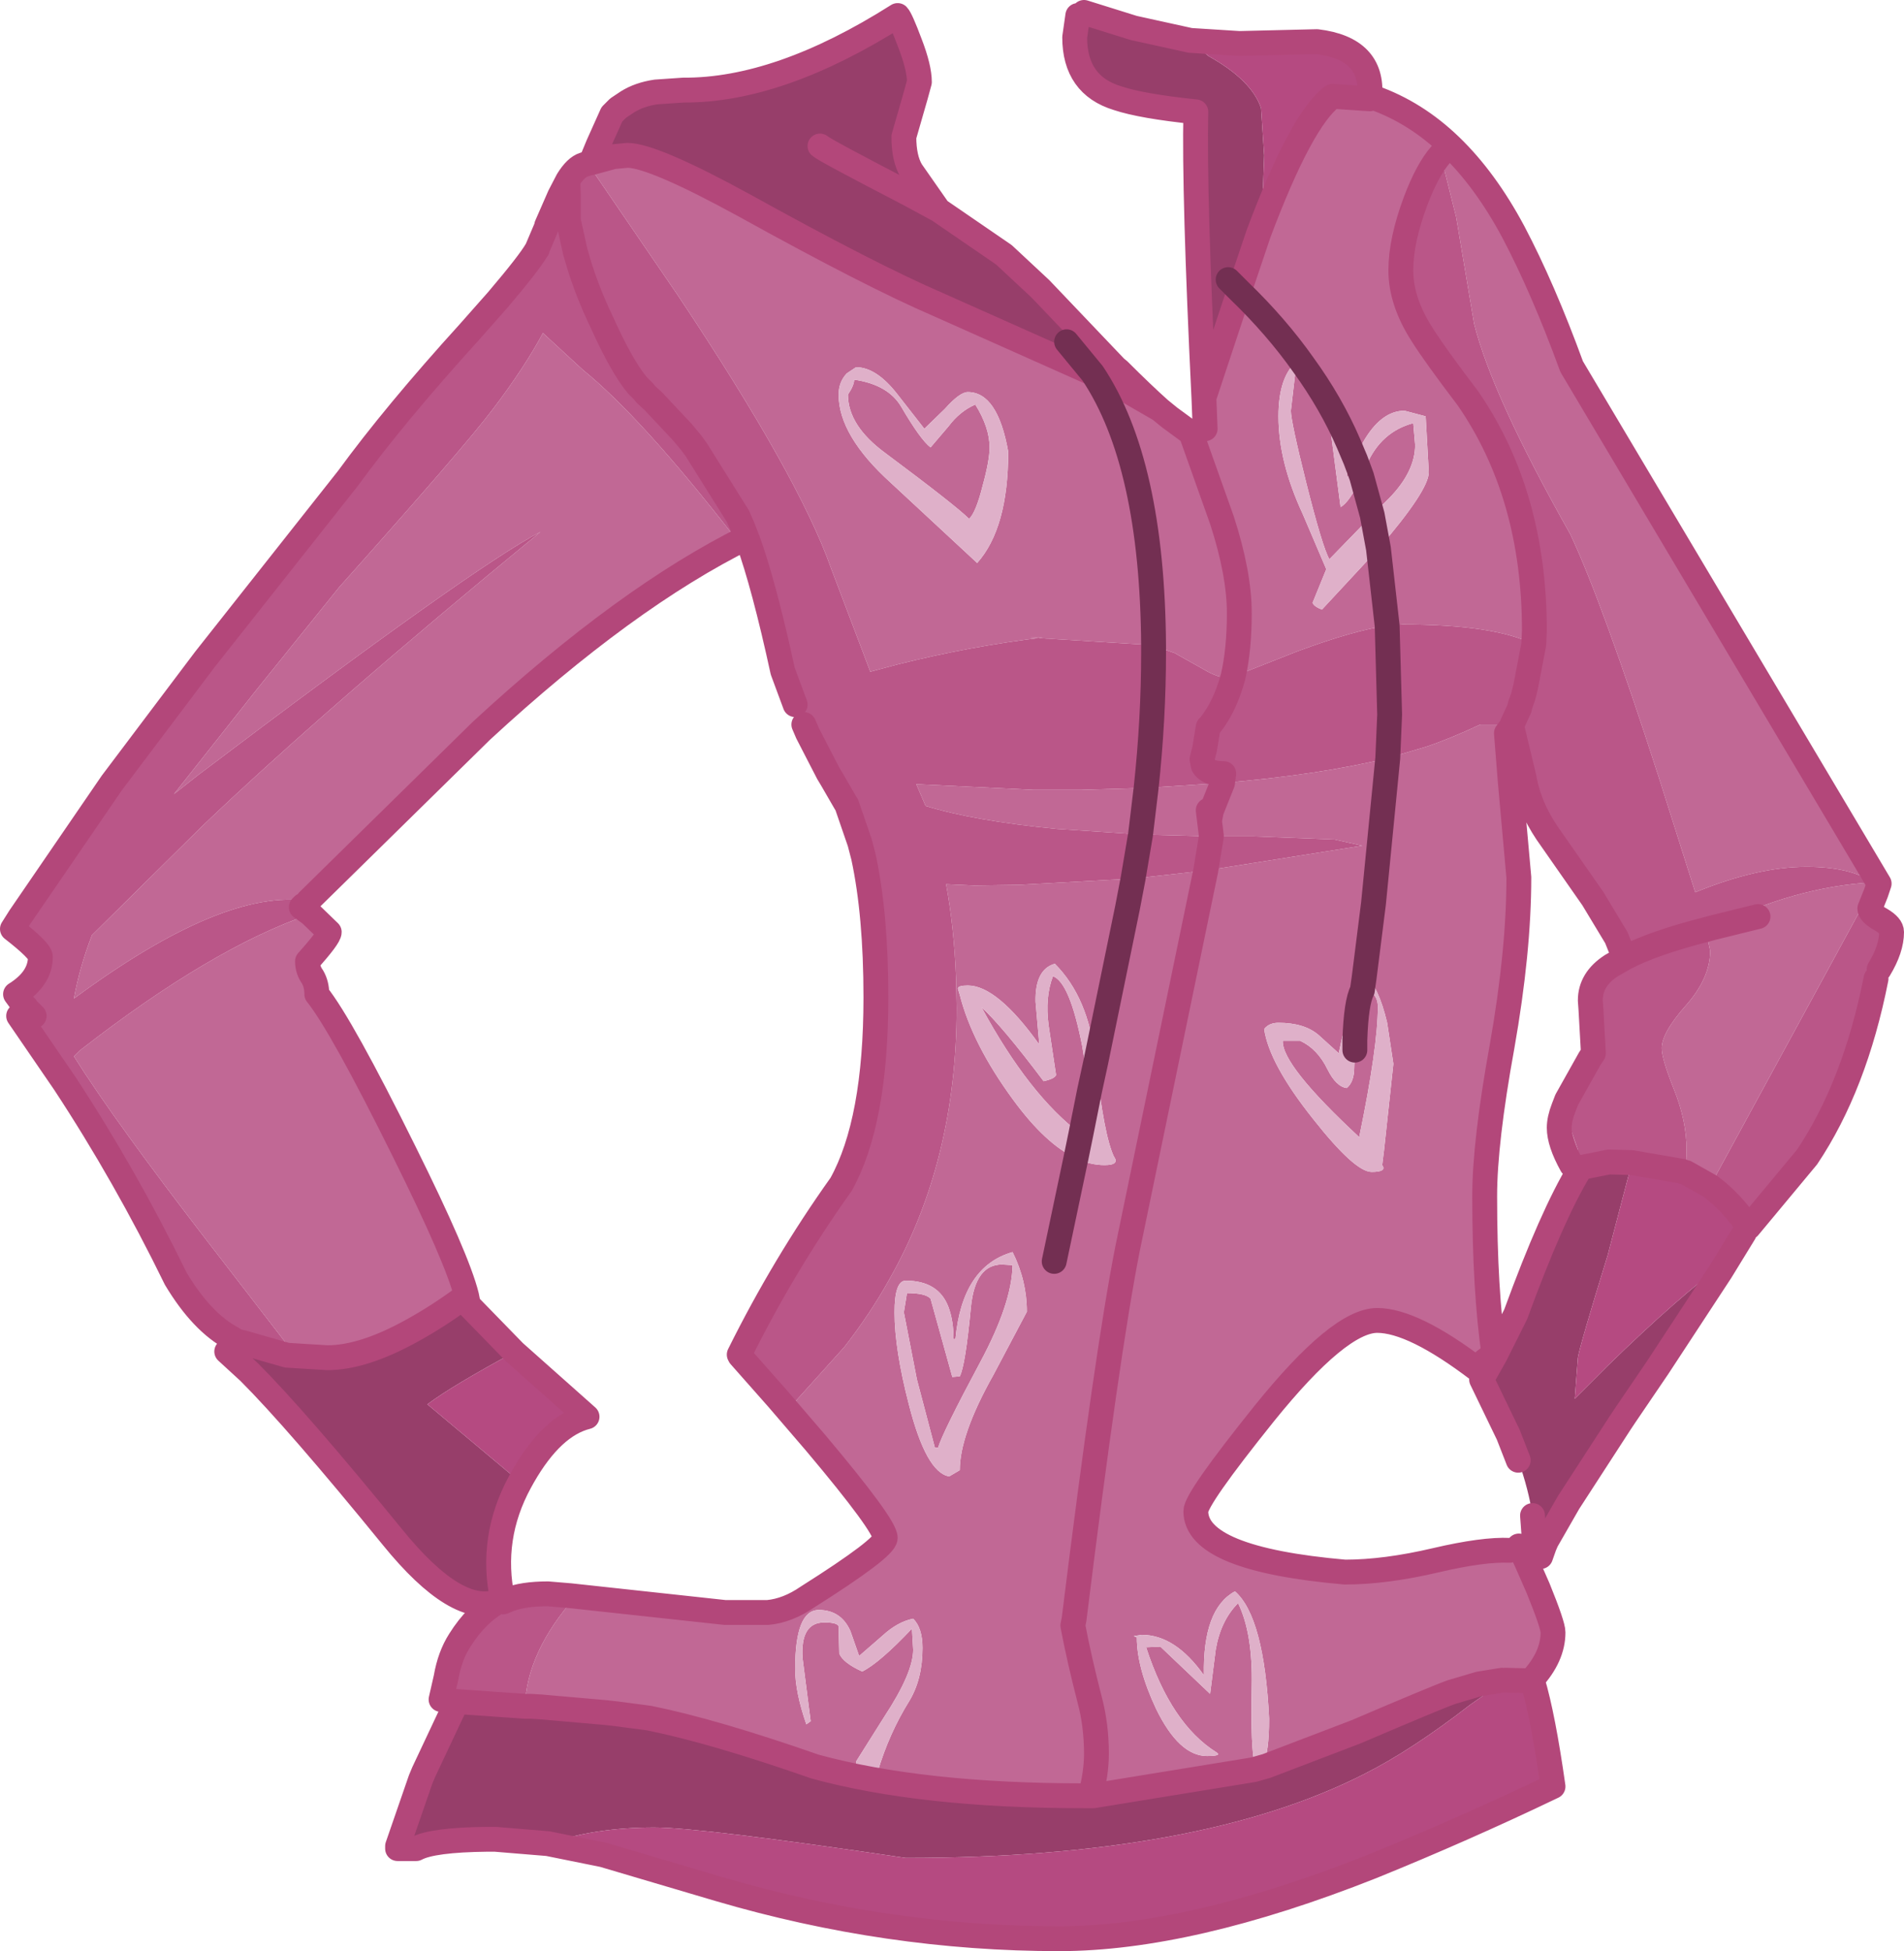 <?xml version="1.0" encoding="UTF-8" standalone="no"?>
<svg xmlns:xlink="http://www.w3.org/1999/xlink" height="157.0px" width="153.25px" xmlns="http://www.w3.org/2000/svg">
  <g transform="matrix(1.0, 0.0, 0.0, 1.0, 76.6, 78.5)">
    <path d="M-28.45 -66.85 L-27.35 -69.3 -26.85 -69.8 -26.1 -70.3 -25.7 -70.5 -24.25 -70.2 -23.8 -71.1 -21.6 -71.25 Q-13.9 -71.2 -4.35 -77.25 -4.1 -77.0 -3.35 -75.0 -2.6 -73.05 -2.6 -71.9 L-2.9 -70.8 -3.85 -67.5 Q-3.85 -65.75 -3.25 -64.75 L-1.05 -61.6 4.2 -58.0 7.15 -55.25 13.2 -48.9 13.45 -48.7 Q15.35 -46.8 16.75 -45.55 L14.15 -47.05 11.35 -48.45 -1.1 -54.0 Q-6.45 -56.3 -16.65 -61.95 -24.05 -66.0 -26.1 -66.0 L-27.15 -65.9 -27.2 -65.9 -28.45 -66.85 M20.3 -46.5 Q19.5 -63.0 19.65 -69.5 15.3 -69.95 13.35 -70.6 9.9 -71.65 9.9 -75.5 L10.15 -77.25 10.65 -77.5 14.65 -76.25 19.2 -75.25 20.65 -74.0 Q24.15 -72.05 24.9 -69.8 L25.15 -66.0 24.95 -60.4 24.7 -59.7 23.15 -55.1 20.4 -46.8 20.3 -46.5 M61.9 23.8 L56.85 31.5 54.2 35.4 53.8 36.0 49.65 42.4 47.9 45.45 47.85 45.55 47.7 45.9 46.9 45.5 46.75 43.45 Q46.45 41.4 45.6 39.0 L44.8 36.95 42.65 32.5 43.75 30.55 45.4 27.25 Q48.3 19.3 50.55 15.6 L50.65 15.5 50.65 15.45 52.9 15.0 54.75 15.05 52.8 22.5 Q50.55 29.8 50.4 30.75 L50.15 34.05 52.8 31.4 Q58.65 25.7 62.4 23.0 L61.9 23.8 M9.25 -51.0 L11.35 -48.45 9.25 -51.0 M-53.5 30.55 L-50.25 30.75 Q-47.35 30.75 -43.4 28.55 -41.4 27.45 -39.35 25.95 L-38.9 26.5 -35.2 30.3 Q-40.2 33.0 -42.2 34.5 L-35.1 40.45 -34.75 40.75 Q-37.2 45.25 -36.15 50.2 L-36.4 50.3 -36.45 50.35 Q-39.8 51.6 -45.0 45.2 -52.7 35.75 -56.55 31.9 L-56.85 31.2 -57.55 29.4 -57.0 29.55 -53.5 30.55 M-40.1 59.0 L-40.05 58.4 -34.35 58.8 -33.85 58.8 -33.05 58.85 -33.15 59.55 -30.7 59.25 -27.9 59.3 -27.8 59.3 -27.0 59.4 -24.35 59.75 Q-19.15 60.8 -11.0 63.65 -2.4 66.0 10.65 66.0 L11.15 66.0 11.4 66.0 24.3 63.9 25.2 63.6 25.35 63.6 Q30.9 62.25 36.7 59.75 L42.45 57.0 44.3 56.7 44.55 56.7 41.7 58.7 Q37.05 62.3 33.3 64.2 20.05 71.0 -3.7 71.0 -20.2 68.55 -23.95 68.55 -28.7 68.55 -32.5 69.85 L-36.75 69.5 -37.4 69.5 Q-41.8 69.55 -43.1 70.25 L-44.6 70.25 -44.6 70.15 -44.6 70.05 -42.75 64.7 -42.5 64.1 -40.1 59.0 M-27.0 59.4 L-27.9 59.3 -27.0 59.4 M22.25 -56.0 L23.15 -55.1 22.25 -56.0 M-10.6 -66.75 Q-10.3 -66.45 -3.45 -62.9 L-1.05 -61.6 -3.45 -62.9 Q-10.3 -66.45 -10.6 -66.75 M25.35 63.6 L24.3 63.9 25.35 63.6" fill="#973e6a" fill-rule="evenodd" stroke="none"/>
    <path d="M-29.05 -65.4 L-28.45 -66.85 -27.2 -65.9 -29.05 -65.4 M-26.1 -70.3 Q-25.15 -70.9 -23.8 -71.1 L-24.25 -70.2 -25.7 -70.5 -26.1 -70.3 M19.2 -75.25 L23.15 -75.0 29.4 -75.15 Q33.95 -74.6 33.65 -70.75 L33.65 -70.55 30.65 -70.75 Q28.15 -68.9 24.7 -59.7 L24.95 -60.4 25.15 -66.0 24.9 -69.8 Q24.15 -72.05 20.65 -74.0 L19.2 -75.25 M64.15 20.25 L63.8 20.7 61.9 23.8 62.4 23.0 Q58.65 25.7 52.8 31.4 L50.15 34.05 50.4 30.75 Q50.55 29.8 52.8 22.5 L54.75 15.05 58.8 15.75 58.9 15.8 59.1 15.85 61.05 16.95 Q62.75 18.2 64.15 20.25 M-57.9 29.2 L-57.6 29.4 -57.0 29.55 -57.55 29.4 -56.85 31.2 -56.55 31.9 -58.35 30.25 -57.9 29.2 M-35.2 30.3 L-29.35 35.5 Q-32.15 36.2 -34.5 40.3 L-34.75 40.75 -35.1 40.45 -42.2 34.5 Q-40.2 33.0 -35.2 30.3 M-33.05 58.85 L-27.9 59.3 -30.7 59.25 -33.15 59.55 -33.05 58.85 M46.75 56.75 Q47.6 59.6 48.4 65.25 41.2 68.7 33.8 71.7 19.15 77.5 8.65 77.5 -5.15 77.5 -18.75 73.5 L-28.05 70.75 -32.5 69.85 Q-28.7 68.55 -23.95 68.55 -20.2 68.55 -3.7 71.0 20.05 71.0 33.3 64.2 37.05 62.3 41.7 58.7 L44.55 56.7 46.6 56.75 46.75 56.75 M25.35 63.6 L32.55 60.85 Q39.1 58.05 40.25 57.65 L42.45 57.0 36.7 59.75 Q30.9 62.25 25.35 63.6" fill="#b54a81" fill-rule="evenodd" stroke="none"/>
    <path d="M-29.3 -65.35 L-29.05 -65.4 -27.2 -65.9 -27.15 -65.9 -26.1 -66.0 Q-24.05 -66.0 -16.65 -61.95 -6.45 -56.3 -1.1 -54.0 L11.35 -48.45 14.15 -47.05 16.75 -45.55 17.55 -44.9 19.05 -43.8 19.25 -43.65 19.3 -43.6 20.4 -44.0 20.35 -45.25 20.3 -46.5 20.4 -46.8 23.15 -55.1 24.7 -59.7 Q28.15 -68.9 30.65 -70.75 L33.65 -70.55 33.95 -70.65 Q37.35 -69.45 40.15 -66.75 42.95 -64.05 45.2 -59.85 47.6 -55.3 49.9 -49.0 L74.65 -7.4 74.4 -6.65 74.05 -6.95 61.2 16.65 61.05 16.95 59.1 15.85 59.15 14.0 Q59.15 11.7 58.15 9.2 57.15 6.7 57.15 5.85 57.15 4.6 59.1 2.4 61.05 0.2 61.05 -2.0 L60.7 -3.6 61.25 -3.85 Q67.8 -7.15 74.15 -7.5 72.3 -8.75 68.8 -8.75 64.85 -8.75 59.85 -6.7 L56.9 -16.0 Q52.4 -29.95 49.8 -35.5 43.5 -46.65 42.05 -52.45 L40.6 -61.05 39.35 -66.05 40.15 -66.75 39.35 -66.05 Q38.3 -64.85 37.35 -62.35 36.15 -59.15 36.15 -56.75 36.15 -54.25 37.85 -51.6 38.85 -50.0 41.55 -46.45 46.9 -38.7 46.9 -27.75 L46.85 -26.65 Q43.7 -28.25 36.3 -28.25 L35.05 -28.15 Q32.45 -27.8 27.85 -26.1 L22.65 -24.05 Q23.15 -26.25 23.15 -29.15 23.15 -32.35 21.75 -36.65 L19.35 -43.4 19.3 -43.6 19.35 -43.4 21.75 -36.65 Q23.15 -32.35 23.15 -29.15 23.15 -26.25 22.65 -24.05 L22.3 -23.95 Q21.45 -23.95 20.35 -24.6 L17.95 -25.95 16.25 -26.55 16.0 -26.6 6.3 -27.2 7.3 -27.2 Q1.5 -26.5 -4.3 -25.05 L-6.55 -24.45 -9.7 -32.75 Q-12.3 -40.15 -22.05 -54.75 L-29.3 -65.35 M-30.85 -62.75 L-30.85 -60.75 -30.3 -58.25 -30.6 -58.5 -30.6 -59.15 Q-30.6 -60.25 -31.45 -61.0 L-32.6 -60.35 -31.55 -62.75 -30.85 -62.75 M-30.05 -57.4 L-25.7 -48.8 -25.0 -47.5 -24.65 -46.8 -24.8 -47.0 -24.9 -47.1 -25.3 -47.5 Q-26.55 -49.0 -28.15 -52.55 -29.35 -55.05 -30.05 -57.4 M-16.85 -36.15 L-16.5 -35.25 Q-26.2 -30.45 -37.85 -19.7 L-51.8 -6.0 Q-58.6 -7.05 -70.65 1.85 -70.2 -0.65 -69.2 -3.25 L-60.35 -12.0 Q-50.4 -21.5 -33.1 -35.7 -38.5 -32.9 -60.7 -16.1 L-62.6 -14.6 -55.95 -23.0 -49.3 -31.25 Q-39.25 -42.5 -36.95 -45.55 -34.4 -48.9 -32.9 -51.7 L-29.7 -48.75 Q-24.95 -44.9 -17.45 -35.25 L-16.95 -35.45 -16.85 -36.15 M-14.0 34.05 L-13.2 34.95 -8.65 29.9 Q-6.55 27.2 -5.05 24.5 0.4 14.95 0.4 2.6 L0.35 0.2 Q0.2 -3.8 -0.45 -7.35 L1.8 -7.25 5.4 -7.3 14.6 -7.8 20.45 -8.45 14.15 22.0 Q12.5 30.4 9.85 51.8 L9.75 52.3 Q10.25 54.95 11.1 58.25 11.65 60.3 11.65 62.6 11.65 64.25 11.15 66.0 11.65 64.25 11.65 62.6 11.65 60.3 11.1 58.25 10.25 54.95 9.75 52.3 L9.85 51.8 Q12.5 30.4 14.15 22.0 L20.45 -8.45 33.05 -10.45 30.8 -10.95 24.3 -11.2 20.9 -11.2 15.2 -11.35 8.45 -11.8 Q1.8 -12.45 -2.1 -13.65 L-2.25 -14.0 -2.85 -15.4 6.55 -14.95 10.45 -14.95 15.65 -15.1 21.8 -15.5 Q29.6 -16.15 35.1 -17.5 L38.15 -18.4 Q40.1 -19.05 42.55 -20.2 L45.1 -20.2 45.05 -20.05 44.95 -19.9 44.65 -19.5 44.95 -15.7 45.65 -7.9 Q45.65 -1.95 44.3 5.7 42.9 13.4 42.9 17.75 42.9 25.35 43.65 30.5 42.4 31.2 42.4 31.75 37.15 27.75 34.25 27.75 31.2 27.75 25.15 35.25 19.65 42.1 19.65 43.1 19.65 46.95 31.65 48.0 34.9 48.0 38.95 47.05 42.8 46.15 44.9 46.25 L45.65 45.9 45.75 46.05 46.3 47.25 47.2 49.3 Q48.4 52.25 48.4 52.85 48.4 54.8 46.7 56.65 L46.7 56.7 46.75 56.7 46.75 56.75 46.6 56.75 44.55 56.7 44.3 56.7 42.45 57.0 40.25 57.65 Q39.1 58.05 32.55 60.85 L25.35 63.6 25.2 63.6 24.3 63.9 11.4 66.0 11.15 66.0 10.65 66.0 Q-2.4 66.0 -11.0 63.65 -19.15 60.8 -24.35 59.75 L-27.0 59.4 -27.8 59.3 -27.9 59.3 -33.05 58.85 -33.85 58.8 -34.35 58.8 Q-34.2 54.4 -30.25 49.95 L-30.7 49.9 -18.25 51.25 -14.8 51.25 Q-13.2 51.1 -11.6 50.0 -5.35 46.05 -5.35 45.25 -5.35 44.25 -10.95 37.6 L-14.0 34.05 M-53.5 30.55 L-52.75 30.65 -59.7 21.65 Q-67.35 11.75 -70.65 6.5 L-70.2 6.05 Q-59.55 -2.25 -51.6 -4.95 L-50.1 -3.5 Q-50.1 -3.1 -51.85 -1.15 -51.85 -0.45 -51.45 0.1 -51.1 0.7 -51.1 1.5 -49.1 4.0 -44.05 14.2 -39.8 22.75 -39.05 25.75 L-39.35 25.95 Q-41.4 27.45 -43.4 28.55 -47.35 30.75 -50.25 30.75 L-53.5 30.55 M11.6 6.95 L14.15 -5.45 14.6 -7.8 14.15 -5.45 11.6 6.95 11.55 6.65 Q11.0 1.75 8.3 -0.95 6.7 -0.5 6.75 2.1 L7.05 5.55 Q3.65 0.8 1.3 0.8 0.5 0.8 0.5 1.05 L0.65 1.55 Q1.65 5.5 4.95 10.0 7.55 13.55 10.0 14.7 11.15 15.25 12.3 15.25 13.55 15.25 13.05 14.55 12.25 12.85 11.6 6.95 M8.25 23.0 L10.0 14.7 8.25 23.0 M64.9 -4.75 L61.25 -3.85 64.9 -4.75 M49.25 10.65 L50.4 14.0 50.2 15.4 49.9 15.25 Q48.9 13.45 48.9 12.25 48.9 11.55 49.25 10.65 M34.35 -34.35 L35.05 -28.15 34.35 -34.35 Q38.4 -39.05 38.4 -40.5 L38.15 -45.0 36.45 -45.45 Q34.55 -45.45 33.1 -42.9 L32.5 -41.5 31.8 -40.0 31.95 -42.8 Q31.7 -47.0 28.3 -49.15 L27.8 -49.45 Q26.3 -48.2 26.3 -45.0 26.3 -41.35 28.25 -37.15 L30.15 -32.7 29.05 -30.0 Q29.15 -29.7 29.8 -29.45 L34.35 -34.35 M23.15 -55.1 Q26.15 -52.2 28.3 -49.15 26.15 -52.2 23.15 -55.1 M33.85 -37.05 L30.4 -33.5 Q29.85 -34.45 28.55 -39.6 27.3 -44.6 27.3 -45.45 L27.65 -48.45 Q30.0 -47.4 30.55 -43.45 L31.3 -37.7 Q32.0 -38.05 33.0 -40.15 L33.85 -37.05 33.0 -40.15 33.4 -41.1 Q34.55 -43.75 37.15 -44.45 L37.3 -42.7 Q37.3 -40.55 35.2 -38.4 L33.85 -37.05 M32.5 -41.5 L31.95 -42.8 32.5 -41.5 M-8.45 -48.45 Q-9.1 -47.75 -9.1 -46.75 -9.1 -43.45 -4.9 -39.65 L2.05 -33.2 Q4.55 -36.0 4.55 -42.15 3.7 -46.95 1.3 -46.95 0.65 -46.95 -0.55 -45.6 L-2.2 -44.0 -4.35 -46.75 Q-6.05 -48.95 -7.7 -48.95 L-8.45 -48.45 M-8.35 -46.75 Q-7.85 -47.5 -7.85 -47.95 -5.1 -47.55 -4.05 -45.75 -2.5 -43.1 -1.7 -42.5 L-0.25 -44.2 Q0.65 -45.4 1.9 -45.95 3.05 -44.1 3.05 -42.5 3.05 -41.45 2.5 -39.45 1.95 -37.25 1.4 -36.75 0.35 -37.8 -5.35 -42.05 -8.35 -44.25 -8.35 -46.75 M11.1 9.25 L11.3 12.0 11.15 13.25 10.4 12.75 Q6.25 9.65 2.4 2.55 4.05 4.05 7.4 8.5 8.3 8.3 8.4 8.0 L7.8 4.0 Q7.5 1.75 8.15 0.05 9.5 0.55 10.5 5.65 L11.1 9.25 10.4 12.75 11.1 9.25 M33.2 0.15 L33.95 -5.8 35.1 -17.5 33.95 -5.8 33.2 0.15 Q32.2 1.25 31.15 6.25 L29.55 4.8 Q28.4 3.8 26.3 3.8 25.55 3.8 25.15 4.3 25.55 7.1 29.1 11.55 32.45 15.8 33.8 15.8 35.05 15.8 34.65 15.25 L34.8 14.05 35.55 7.1 35.05 3.8 Q34.35 0.85 33.3 0.05 L33.2 0.15 M33.05 1.2 L33.15 1.05 33.15 1.0 Q34.3 1.4 34.3 2.5 34.3 5.75 32.8 13.0 26.55 7.2 26.65 5.25 L28.05 5.25 Q29.45 5.9 30.25 7.55 30.95 8.95 31.8 9.05 32.4 8.55 32.4 7.4 L32.45 6.0 32.45 5.2 Q32.55 2.15 33.05 1.2 M15.2 -11.35 L15.65 -15.1 15.2 -11.35 M20.75 -12.45 L20.9 -11.25 20.9 -11.2 20.9 -11.25 20.75 -12.45 20.9 -13.25 20.65 -13.3 20.75 -12.45 M21.8 -15.5 L20.9 -13.25 21.8 -15.5 M16.25 -26.55 Q16.15 -41.25 11.35 -48.45 16.15 -41.25 16.25 -26.55 M15.3 53.05 L14.65 53.15 14.9 53.25 Q14.9 55.7 16.45 59.0 18.3 62.8 20.55 62.8 21.8 62.8 21.3 62.5 17.65 60.2 15.65 54.05 L16.8 54.0 20.8 57.8 21.25 54.25 Q21.65 51.9 23.05 50.5 24.25 52.95 24.15 57.25 24.05 62.2 24.4 63.55 L25.05 63.55 Q25.55 62.5 25.55 59.8 25.15 51.6 22.8 49.55 20.2 50.95 20.3 56.3 18.0 53.05 15.3 53.05 M46.7 56.65 L46.6 56.75 46.7 56.65 M-10.25 52.05 Q-9.0 52.05 -9.1 52.5 L-9.05 54.55 Q-8.75 55.3 -7.2 56.0 -5.8 55.3 -3.2 52.55 L-3.1 54.25 Q-3.1 56.1 -5.4 59.6 L-7.7 63.25 Q-7.7 64.1 -6.7 64.5 L-5.95 64.05 Q-5.05 61.0 -3.4 58.35 -2.35 56.6 -2.35 54.1 -2.35 52.5 -3.1 51.75 -4.35 52.0 -5.55 53.1 L-7.45 54.75 -8.15 52.75 Q-8.9 51.05 -10.7 51.05 -12.6 51.05 -12.6 55.8 -12.6 57.65 -11.7 60.25 L-11.35 60.0 -12.0 54.95 Q-12.2 52.05 -10.25 52.05 M-3.85 27.1 L-3.6 25.55 Q-2.1 25.55 -1.7 26.0 L0.05 32.3 0.65 32.25 Q1.1 31.4 1.55 26.65 1.9 23.25 4.05 23.25 L4.9 23.3 Q4.85 26.35 2.3 31.1 -0.75 36.8 -1.1 38.0 L-1.35 38.0 -2.8 32.5 -3.85 27.1 M-3.7 24.55 Q-4.6 24.55 -4.6 27.1 -4.6 30.05 -3.45 34.5 -2.05 40.0 -0.2 40.3 L0.65 39.8 Q0.65 36.95 3.35 32.15 L6.05 27.05 Q6.05 24.55 4.9 22.25 0.85 23.4 0.3 29.25 L0.15 29.25 Q0.15 27.8 -0.25 26.7 -1.05 24.55 -3.7 24.55" fill="#c16895" fill-rule="evenodd" stroke="none"/>
    <path d="M74.4 -6.65 L73.9 -5.4 Q73.9 -5.0 74.8 -4.5 75.65 -4.0 75.65 -3.5 75.65 -2.15 74.65 -0.5 L74.4 0.25 Q72.7 8.85 68.85 14.6 L64.15 20.25 Q62.75 18.2 61.05 16.95 L61.2 16.65 74.05 -6.95 74.4 -6.65 M-30.85 -62.75 L-30.9 -64.0 Q-30.25 -65.05 -29.6 -65.25 L-29.3 -65.35 -22.05 -54.75 Q-12.3 -40.15 -9.7 -32.75 L-6.55 -24.45 -4.3 -25.05 Q1.5 -26.5 7.3 -27.2 L6.3 -27.2 16.0 -26.6 16.25 -26.55 16.25 -26.0 Q16.25 -20.65 15.65 -15.1 16.25 -20.65 16.25 -26.0 L16.25 -26.55 17.95 -25.95 20.35 -24.6 Q21.45 -23.95 22.3 -23.95 L22.65 -24.05 27.85 -26.1 Q32.45 -27.8 35.05 -28.15 L36.3 -28.25 Q43.7 -28.25 46.85 -26.65 L46.9 -27.75 Q46.9 -38.7 41.55 -46.45 38.85 -50.0 37.85 -51.6 36.15 -54.25 36.15 -56.75 36.15 -59.15 37.35 -62.35 38.3 -64.85 39.35 -66.05 L40.6 -61.05 42.05 -52.45 Q43.5 -46.65 49.8 -35.5 52.4 -29.95 56.9 -16.0 L59.85 -6.7 Q64.85 -8.75 68.8 -8.75 72.3 -8.75 74.15 -7.5 67.8 -7.15 61.25 -3.85 L60.7 -3.7 Q56.4 -2.6 54.15 -1.4 56.4 -2.6 60.7 -3.7 L61.25 -3.85 60.7 -3.6 61.05 -2.0 Q61.05 0.2 59.1 2.4 57.15 4.6 57.15 5.85 57.15 6.7 58.15 9.2 59.15 11.7 59.15 14.0 L59.1 15.85 58.9 15.8 58.8 15.75 54.75 15.05 52.9 15.0 50.65 15.45 50.55 15.45 50.2 15.4 50.4 14.0 49.25 10.65 49.5 10.0 49.25 10.65 49.5 10.0 51.35 6.7 51.65 6.25 51.45 2.7 51.4 2.0 Q51.4 0.3 53.1 -0.8 L54.15 -1.4 53.9 -2.0 53.9 -2.05 53.5 -3.05 51.6 -6.2 47.9 -11.5 Q46.5 -13.6 46.1 -15.75 L46.05 -16.0 45.15 -19.75 45.05 -20.05 45.1 -20.2 45.7 -21.5 45.75 -21.75 46.0 -22.45 46.2 -23.25 46.85 -26.65 46.2 -23.25 46.0 -22.45 45.75 -21.75 45.7 -21.5 45.1 -20.2 42.55 -20.2 Q40.1 -19.05 38.15 -18.4 L35.1 -17.5 35.25 -21.0 35.05 -28.15 35.25 -21.0 35.1 -17.5 Q29.6 -16.15 21.8 -15.5 L15.65 -15.1 10.45 -14.95 6.55 -14.95 -2.85 -15.4 -2.25 -14.0 -2.1 -13.65 Q1.8 -12.45 8.45 -11.8 L15.2 -11.35 14.6 -7.8 15.2 -11.35 20.9 -11.2 24.3 -11.2 30.8 -10.95 33.05 -10.45 20.45 -8.45 14.6 -7.8 5.4 -7.3 1.8 -7.25 -0.45 -7.35 Q0.2 -3.8 0.35 0.2 L0.4 2.6 Q0.4 14.95 -5.05 24.5 -6.55 27.2 -8.65 29.9 L-13.2 34.95 -14.0 34.05 -17.05 30.6 -17.05 30.55 -17.1 30.5 Q-13.5 23.25 -8.9 16.8 -6.1 11.75 -6.1 1.75 -6.1 -4.9 -7.1 -9.55 L-7.4 -10.7 -7.1 -9.55 -7.15 -9.55 -7.4 -10.7 -8.45 -13.75 -8.55 -13.9 -9.65 -15.8 -9.95 -16.3 -11.6 -19.5 -11.9 -20.2 -12.6 -21.8 -13.6 -24.5 Q-15.1 -31.4 -16.4 -35.0 L-16.5 -35.25 -16.85 -36.15 -17.2 -36.95 -20.55 -42.3 -20.95 -42.85 -21.7 -43.75 -24.0 -46.2 -24.65 -46.8 -24.0 -46.2 -21.7 -43.75 -20.95 -42.85 -20.55 -42.3 -17.2 -36.95 -16.85 -36.15 -16.95 -35.45 -17.45 -35.25 Q-24.95 -44.9 -29.7 -48.75 L-32.9 -51.7 Q-34.4 -48.9 -36.95 -45.55 -39.25 -42.5 -49.3 -31.25 L-55.95 -23.0 -62.6 -14.6 -60.7 -16.1 Q-38.5 -32.9 -33.1 -35.7 -50.4 -21.5 -60.35 -12.0 L-69.2 -3.25 Q-70.2 -0.65 -70.65 1.85 -58.6 -7.05 -51.8 -6.0 L-52.2 -5.65 -52.35 -5.5 -51.6 -4.95 Q-59.55 -2.25 -70.2 6.05 L-70.65 6.5 Q-67.35 11.75 -59.7 21.65 L-52.75 30.65 -53.5 30.55 -57.0 29.55 -57.6 29.4 -57.9 29.2 Q-60.35 27.9 -62.45 24.4 -66.5 16.1 -71.4 8.65 L-75.1 3.25 -74.45 2.65 -74.5 2.55 -74.8 2.25 -75.35 1.5 Q-73.35 0.25 -73.35 -1.5 -73.35 -2.0 -75.6 -3.75 L-75.0 -4.7 -67.6 -15.5 -60.1 -25.45 -48.6 -40.0 Q-44.8 -45.2 -38.85 -51.75 L-36.55 -54.35 Q-34.0 -57.35 -33.4 -58.4 L-33.35 -58.45 -33.35 -58.5 -32.65 -60.15 -32.6 -60.35 -31.45 -61.0 Q-30.6 -60.25 -30.6 -59.15 L-30.6 -58.5 -30.3 -58.25 -30.85 -60.75 -30.85 -62.75 M-30.05 -57.4 L-30.3 -58.25 -30.05 -57.4 Q-29.35 -55.05 -28.15 -52.55 -26.55 -49.0 -25.3 -47.5 L-24.9 -47.1 -24.8 -47.0 -24.65 -46.8 -25.0 -47.5 -25.7 -48.8 -30.05 -57.4 M-73.85 3.25 L-74.45 2.65 -73.85 3.25 M-35.75 50.25 Q-34.55 49.75 -32.5 49.75 L-30.7 49.9 -30.25 49.95 Q-34.2 54.4 -34.35 58.8 L-40.05 58.4 -40.1 58.4 -41.1 58.25 -40.7 56.5 Q-40.4 54.75 -39.6 53.5 -38.25 51.35 -36.45 50.35 L-36.4 50.3 -36.1 50.4 -35.75 50.25 M21.8 -15.5 L21.9 -16.25 Q20.6 -16.25 20.25 -16.9 L20.15 -17.4 20.35 -18.2 20.65 -20.0 20.8 -20.15 Q22.0 -21.65 22.65 -24.05 22.0 -21.65 20.8 -20.15 L20.65 -20.0 20.35 -18.2 20.15 -17.4 20.25 -16.9 Q20.6 -16.25 21.9 -16.25 L21.8 -15.5 M20.9 -11.2 L20.45 -8.45 20.9 -11.2" fill="#ba5688" fill-rule="evenodd" stroke="none"/>
    <path d="M11.6 6.95 Q12.25 12.85 13.05 14.55 13.55 15.25 12.3 15.25 11.15 15.25 10.0 14.7 7.55 13.55 4.95 10.0 1.65 5.5 0.65 1.55 L0.5 1.05 Q0.5 0.8 1.3 0.8 3.65 0.8 7.05 5.55 L6.75 2.1 Q6.7 -0.5 8.3 -0.95 11.0 1.75 11.55 6.65 L11.6 6.95 11.1 9.25 11.6 6.95 M34.35 -34.35 L29.8 -29.45 Q29.15 -29.7 29.05 -30.0 L30.15 -32.7 28.25 -37.15 Q26.3 -41.35 26.3 -45.0 26.3 -48.2 27.8 -49.45 L28.3 -49.15 Q30.55 -46.05 31.95 -42.8 30.55 -46.05 28.3 -49.15 31.7 -47.0 31.95 -42.8 L31.8 -40.0 32.5 -41.5 33.1 -42.9 Q34.55 -45.45 36.45 -45.45 L38.15 -45.0 38.4 -40.5 Q38.4 -39.05 34.35 -34.35 L33.85 -37.05 35.2 -38.4 Q37.3 -40.55 37.3 -42.7 L37.15 -44.45 Q34.55 -43.75 33.4 -41.1 L33.0 -40.15 Q32.0 -38.05 31.3 -37.7 L30.55 -43.45 Q30.0 -47.4 27.65 -48.45 L27.3 -45.45 Q27.3 -44.6 28.55 -39.6 29.85 -34.45 30.4 -33.5 L33.85 -37.05 34.35 -34.35 M32.5 -41.5 L32.8 -40.7 33.0 -40.15 32.8 -40.7 32.5 -41.5 M-8.35 -46.75 Q-8.35 -44.25 -5.35 -42.05 0.35 -37.8 1.4 -36.75 1.95 -37.25 2.5 -39.45 3.05 -41.45 3.05 -42.5 3.05 -44.1 1.9 -45.95 0.65 -45.4 -0.25 -44.2 L-1.7 -42.5 Q-2.5 -43.1 -4.05 -45.75 -5.1 -47.55 -7.85 -47.95 -7.85 -47.5 -8.35 -46.75 M-8.45 -48.45 L-7.7 -48.95 Q-6.05 -48.95 -4.35 -46.75 L-2.2 -44.0 -0.55 -45.6 Q0.65 -46.95 1.3 -46.95 3.7 -46.95 4.55 -42.15 4.55 -36.0 2.05 -33.2 L-4.9 -39.65 Q-9.1 -43.45 -9.1 -46.75 -9.1 -47.75 -8.45 -48.45 M10.4 12.75 L11.15 13.25 11.3 12.0 11.1 9.25 10.5 5.65 Q9.5 0.55 8.15 0.05 7.5 1.75 7.8 4.0 L8.4 8.0 Q8.3 8.3 7.4 8.5 4.05 4.05 2.4 2.55 6.25 9.65 10.4 12.75 L10.0 14.7 10.4 12.75 M33.2 0.15 L33.3 0.05 Q34.35 0.85 35.05 3.8 L35.55 7.1 34.8 14.05 34.65 15.25 Q35.05 15.8 33.8 15.8 32.45 15.8 29.1 11.55 25.55 7.1 25.15 4.3 25.55 3.8 26.3 3.8 28.4 3.8 29.55 4.8 L31.15 6.25 Q32.2 1.25 33.2 0.15 L33.05 1.2 33.2 0.15 M32.45 6.0 L32.4 7.4 Q32.4 8.55 31.8 9.05 30.95 8.95 30.25 7.55 29.45 5.9 28.05 5.25 L26.65 5.25 Q26.55 7.2 32.8 13.0 34.3 5.75 34.3 2.5 34.3 1.4 33.15 1.0 L33.15 1.05 33.05 1.2 Q32.55 2.15 32.45 5.2 L32.45 6.0 M15.3 53.05 Q18.0 53.05 20.3 56.3 20.2 50.95 22.8 49.55 25.15 51.6 25.55 59.8 25.55 62.5 25.05 63.55 L24.4 63.55 Q24.05 62.2 24.15 57.25 24.25 52.95 23.05 50.5 21.65 51.9 21.25 54.25 L20.8 57.8 16.8 54.0 15.65 54.05 Q17.65 60.2 21.3 62.5 21.8 62.8 20.55 62.8 18.3 62.8 16.45 59.0 14.9 55.7 14.9 53.25 L14.65 53.15 15.3 53.05 M-3.7 24.55 Q-1.05 24.55 -0.25 26.7 0.15 27.8 0.15 29.25 L0.3 29.25 Q0.85 23.4 4.9 22.25 6.05 24.55 6.05 27.05 L3.35 32.15 Q0.65 36.95 0.65 39.8 L-0.2 40.3 Q-2.05 40.0 -3.45 34.5 -4.6 30.05 -4.6 27.1 -4.6 24.55 -3.7 24.55 M-3.85 27.1 L-2.8 32.5 -1.35 38.0 -1.1 38.0 Q-0.75 36.8 2.3 31.1 4.85 26.35 4.9 23.3 L4.05 23.25 Q1.9 23.25 1.55 26.65 1.1 31.4 0.65 32.25 L0.05 32.3 -1.7 26.0 Q-2.1 25.55 -3.6 25.55 L-3.85 27.1 M-10.25 52.05 Q-12.2 52.05 -12.0 54.95 L-11.35 60.0 -11.7 60.25 Q-12.6 57.65 -12.6 55.8 -12.6 51.05 -10.7 51.05 -8.9 51.05 -8.15 52.75 L-7.45 54.75 -5.55 53.1 Q-4.35 52.0 -3.1 51.75 -2.35 52.5 -2.35 54.1 -2.35 56.6 -3.4 58.35 -5.05 61.0 -5.95 64.05 L-6.7 64.5 Q-7.7 64.1 -7.7 63.25 L-5.4 59.6 Q-3.1 56.1 -3.1 54.25 L-3.2 52.55 Q-5.8 55.3 -7.2 56.0 -8.75 55.3 -9.05 54.55 L-9.1 52.5 Q-9.0 52.05 -10.25 52.05" fill="#dfb0c9" fill-rule="evenodd" stroke="none"/>
    <path d="M-29.3 -65.35 L-29.05 -65.4 -28.45 -66.85 -27.35 -69.3 -26.85 -69.8 -26.1 -70.3 Q-25.15 -70.9 -23.8 -71.1 L-21.6 -71.25 Q-13.9 -71.2 -4.35 -77.25 -4.1 -77.0 -3.35 -75.0 -2.6 -73.05 -2.6 -71.9 L-2.9 -70.8 -3.85 -67.5 Q-3.85 -65.75 -3.25 -64.75 L-1.05 -61.6 4.2 -58.0 7.15 -55.25 13.2 -48.9 13.45 -48.7 Q15.35 -46.8 16.75 -45.55 L17.55 -44.9 19.05 -43.8 19.25 -43.65 19.3 -43.6 19.35 -43.4 21.75 -36.65 Q23.15 -32.35 23.15 -29.15 23.15 -26.25 22.65 -24.05 22.0 -21.65 20.8 -20.15 L20.65 -20.0 20.35 -18.2 20.15 -17.4 20.25 -16.9 Q20.6 -16.25 21.9 -16.25 L21.8 -15.5 20.9 -13.25 20.75 -12.45 20.65 -13.3 M20.4 -44.0 L20.35 -45.25 20.3 -46.5 Q19.5 -63.0 19.65 -69.5 15.3 -69.95 13.35 -70.6 9.9 -71.65 9.9 -75.5 L10.15 -77.25 M10.65 -77.5 L14.65 -76.25 19.2 -75.25 23.15 -75.0 29.4 -75.15 Q33.95 -74.6 33.65 -70.75 L33.95 -70.65 Q37.35 -69.45 40.15 -66.75 42.95 -64.05 45.2 -59.85 47.6 -55.3 49.9 -49.0 L74.65 -7.4 74.4 -6.65 73.9 -5.4 Q73.9 -5.0 74.8 -4.5 75.65 -4.0 75.65 -3.5 75.65 -2.15 74.65 -0.5 M74.4 0.25 Q72.7 8.85 68.85 14.6 L64.15 20.25 Q62.75 18.2 61.05 16.95 L59.1 15.85 M63.8 20.7 L61.9 23.8 56.85 31.5 54.2 35.4 53.8 36.0 49.65 42.4 47.9 45.45 47.85 45.55 47.7 45.9 47.4 46.75 M-27.15 -65.9 L-26.1 -66.0 Q-24.05 -66.0 -16.65 -61.95 -6.45 -56.3 -1.1 -54.0 L11.35 -48.45 14.15 -47.05 16.75 -45.55 M-29.05 -65.4 L-27.2 -65.9 M-29.3 -65.35 L-29.6 -65.25 Q-30.25 -65.05 -30.9 -64.0 L-30.85 -62.75 -30.85 -60.75 -30.3 -58.25 -30.05 -57.4 Q-29.35 -55.05 -28.15 -52.55 -26.55 -49.0 -25.3 -47.5 L-24.9 -47.1 -24.8 -47.0 -24.65 -46.8 -24.0 -46.2 -21.7 -43.75 -20.95 -42.85 -20.55 -42.3 -17.2 -36.95 -16.85 -36.15 -16.5 -35.25 -16.4 -35.0 Q-15.1 -31.4 -13.6 -24.5 L-12.6 -21.8 M-11.9 -20.2 L-11.6 -19.5 -9.95 -16.3 -9.65 -15.8 -8.55 -13.9 -8.45 -13.75 -7.4 -10.7 -7.1 -9.55 Q-6.1 -4.9 -6.1 1.75 -6.1 11.75 -8.9 16.8 -13.5 23.25 -17.1 30.5 L-17.05 30.55 -17.05 30.6 -14.0 34.05 -10.95 37.6 Q-5.35 44.25 -5.35 45.25 -5.35 46.05 -11.6 50.0 -13.2 51.1 -14.8 51.25 L-18.25 51.25 -30.7 49.9 -32.5 49.75 Q-34.55 49.75 -35.75 50.25 L-36.15 50.2 -36.1 50.4 -35.75 50.25 M-30.9 -64.0 L-31.55 -62.75 -32.6 -60.35 M-32.65 -60.15 L-33.35 -58.5 -33.35 -58.45 -33.4 -58.4 Q-34.0 -57.35 -36.55 -54.35 L-38.85 -51.75 Q-44.8 -45.2 -48.6 -40.0 L-60.1 -25.45 -67.6 -15.5 -75.0 -4.7 -75.6 -3.75 Q-73.35 -2.0 -73.35 -1.5 -73.35 0.25 -75.35 1.5 L-74.8 2.25 -74.5 2.55 -74.45 2.65 -73.85 3.25 M-51.8 -6.0 L-37.85 -19.7 Q-26.2 -30.45 -16.5 -35.25 M-53.5 30.55 L-50.25 30.75 Q-47.35 30.75 -43.4 28.55 -41.4 27.45 -39.35 25.95 L-39.05 25.75 Q-39.8 22.75 -44.05 14.2 -49.1 4.0 -51.1 1.5 -51.1 0.7 -51.45 0.1 -51.85 -0.45 -51.85 -1.15 -50.1 -3.1 -50.1 -3.5 L-51.6 -4.95 -52.35 -5.5 -52.2 -5.65 M-75.1 3.25 L-71.4 8.65 Q-66.5 16.1 -62.45 24.4 -60.35 27.9 -57.9 29.2 L-57.6 29.4 -57.0 29.55 -53.5 30.55 M-39.05 25.75 L-38.9 26.5 -35.2 30.3 -29.35 35.5 Q-32.15 36.2 -34.5 40.3 L-34.75 40.75 Q-37.2 45.25 -36.15 50.2 L-36.4 50.3 -36.45 50.35 Q-39.8 51.6 -45.0 45.2 -52.7 35.75 -56.55 31.9 L-58.35 30.25 M-38.9 26.5 L-39.35 25.95 M-40.05 58.4 L-40.1 58.4 -41.1 58.25 -40.7 56.5 Q-40.4 54.75 -39.6 53.5 -38.25 51.35 -36.45 50.35 M-36.1 50.4 L-36.4 50.3 M-34.35 58.8 L-33.85 58.8 -33.05 58.85 -27.9 59.3 -27.0 59.4 -24.35 59.75 Q-19.15 60.8 -11.0 63.65 -2.4 66.0 10.65 66.0 L11.15 66.0 Q11.65 64.25 11.65 62.6 11.65 60.3 11.1 58.25 10.25 54.95 9.75 52.3 L9.85 51.8 Q12.5 30.4 14.15 22.0 L20.45 -8.45 20.9 -11.2 20.9 -11.25 20.75 -12.45 M-40.05 58.4 L-34.35 58.8 M-32.5 69.85 L-28.05 70.75 -18.75 73.5 Q-5.15 77.5 8.65 77.5 19.15 77.5 33.8 71.7 41.2 68.7 48.4 65.25 47.6 59.6 46.75 56.75 L46.75 56.7 46.7 56.7 46.7 56.65 46.6 56.75 44.55 56.7 M-32.5 69.85 L-36.75 69.5 -37.4 69.5 Q-41.8 69.55 -43.1 70.25 L-44.6 70.25 -44.6 70.15 -44.6 70.05 -42.75 64.7 -42.5 64.1 -40.1 59.0 M61.25 -3.85 L64.9 -4.75 M54.15 -1.4 Q56.4 -2.6 60.7 -3.7 L61.25 -3.85 M40.15 -66.75 L39.35 -66.05 Q38.3 -64.85 37.35 -62.35 36.15 -59.15 36.15 -56.75 36.15 -54.25 37.85 -51.6 38.85 -50.0 41.55 -46.45 46.9 -38.7 46.9 -27.75 L46.85 -26.65 46.2 -23.25 46.0 -22.45 45.75 -21.75 45.7 -21.5 45.1 -20.2 45.05 -20.05 45.15 -19.75 46.05 -16.0 46.1 -15.75 Q46.5 -13.6 47.9 -11.5 L51.6 -6.2 53.5 -3.05 53.9 -2.05 53.9 -2.0 M54.15 -1.4 L53.1 -0.8 Q51.4 0.3 51.4 2.0 L51.45 2.7 51.65 6.25 51.35 6.7 49.5 10.0 49.25 10.65 Q48.9 11.55 48.9 12.25 48.9 13.45 49.9 15.25 L50.2 15.4 50.55 15.45 50.65 15.45 52.9 15.0 54.75 15.05 58.8 15.75 58.9 15.8 M24.7 -59.7 Q28.15 -68.9 30.65 -70.75 L33.65 -70.55 33.65 -70.75 M33.65 -70.55 L33.95 -70.65 M20.3 -46.5 L20.4 -46.8 23.15 -55.1 24.7 -59.7 M-1.05 -61.6 L-3.45 -62.9 Q-10.3 -66.45 -10.6 -66.75 M45.05 -20.05 L44.95 -19.9 44.65 -19.5 44.95 -15.7 45.65 -7.9 Q45.65 -1.95 44.3 5.7 42.9 13.4 42.9 17.75 42.9 25.35 43.65 30.5 42.4 31.2 42.4 31.75 37.15 27.75 34.25 27.75 31.2 27.75 25.15 35.25 19.65 42.1 19.65 43.1 19.65 46.95 31.65 48.0 34.9 48.0 38.95 47.05 42.8 46.15 44.9 46.25 M45.65 45.9 L45.75 46.05 46.3 47.25 47.2 49.3 Q48.4 52.25 48.4 52.85 48.4 54.8 46.7 56.65 M50.65 15.45 L50.65 15.5 50.55 15.6 Q48.3 19.3 45.4 27.25 L43.75 30.55 42.65 32.5 44.8 36.95 45.6 39.0 M46.75 43.45 L46.9 45.5 M25.35 63.6 L32.55 60.85 Q39.1 58.05 40.25 57.65 L42.45 57.0 44.3 56.7 M11.15 66.0 L11.4 66.0 24.3 63.9 25.35 63.6" fill="none" stroke="#b3477a" stroke-linecap="round" stroke-linejoin="round" stroke-width="2.0"/>
    <path d="M11.35 -48.45 L9.25 -51.0 M14.6 -7.8 L15.2 -11.35 15.65 -15.1 Q16.25 -20.65 16.25 -26.0 L16.25 -26.55 Q16.15 -41.25 11.35 -48.45 M14.6 -7.8 L14.15 -5.45 11.6 6.95 11.1 9.25 10.4 12.75 10.0 14.7 8.25 23.0 M23.15 -55.1 L22.25 -56.0 M35.05 -28.15 L34.35 -34.35 33.85 -37.05 33.0 -40.15 32.8 -40.7 32.5 -41.5 31.95 -42.8 Q30.55 -46.05 28.3 -49.15 26.15 -52.2 23.15 -55.1 M35.05 -28.15 L35.25 -21.0 35.1 -17.5 33.95 -5.8 33.2 0.15 33.05 1.2 Q32.55 2.15 32.45 5.2 L32.45 6.0" fill="none" stroke="#732f52" stroke-linecap="round" stroke-linejoin="round" stroke-width="2.0"/>
  </g>
</svg>
